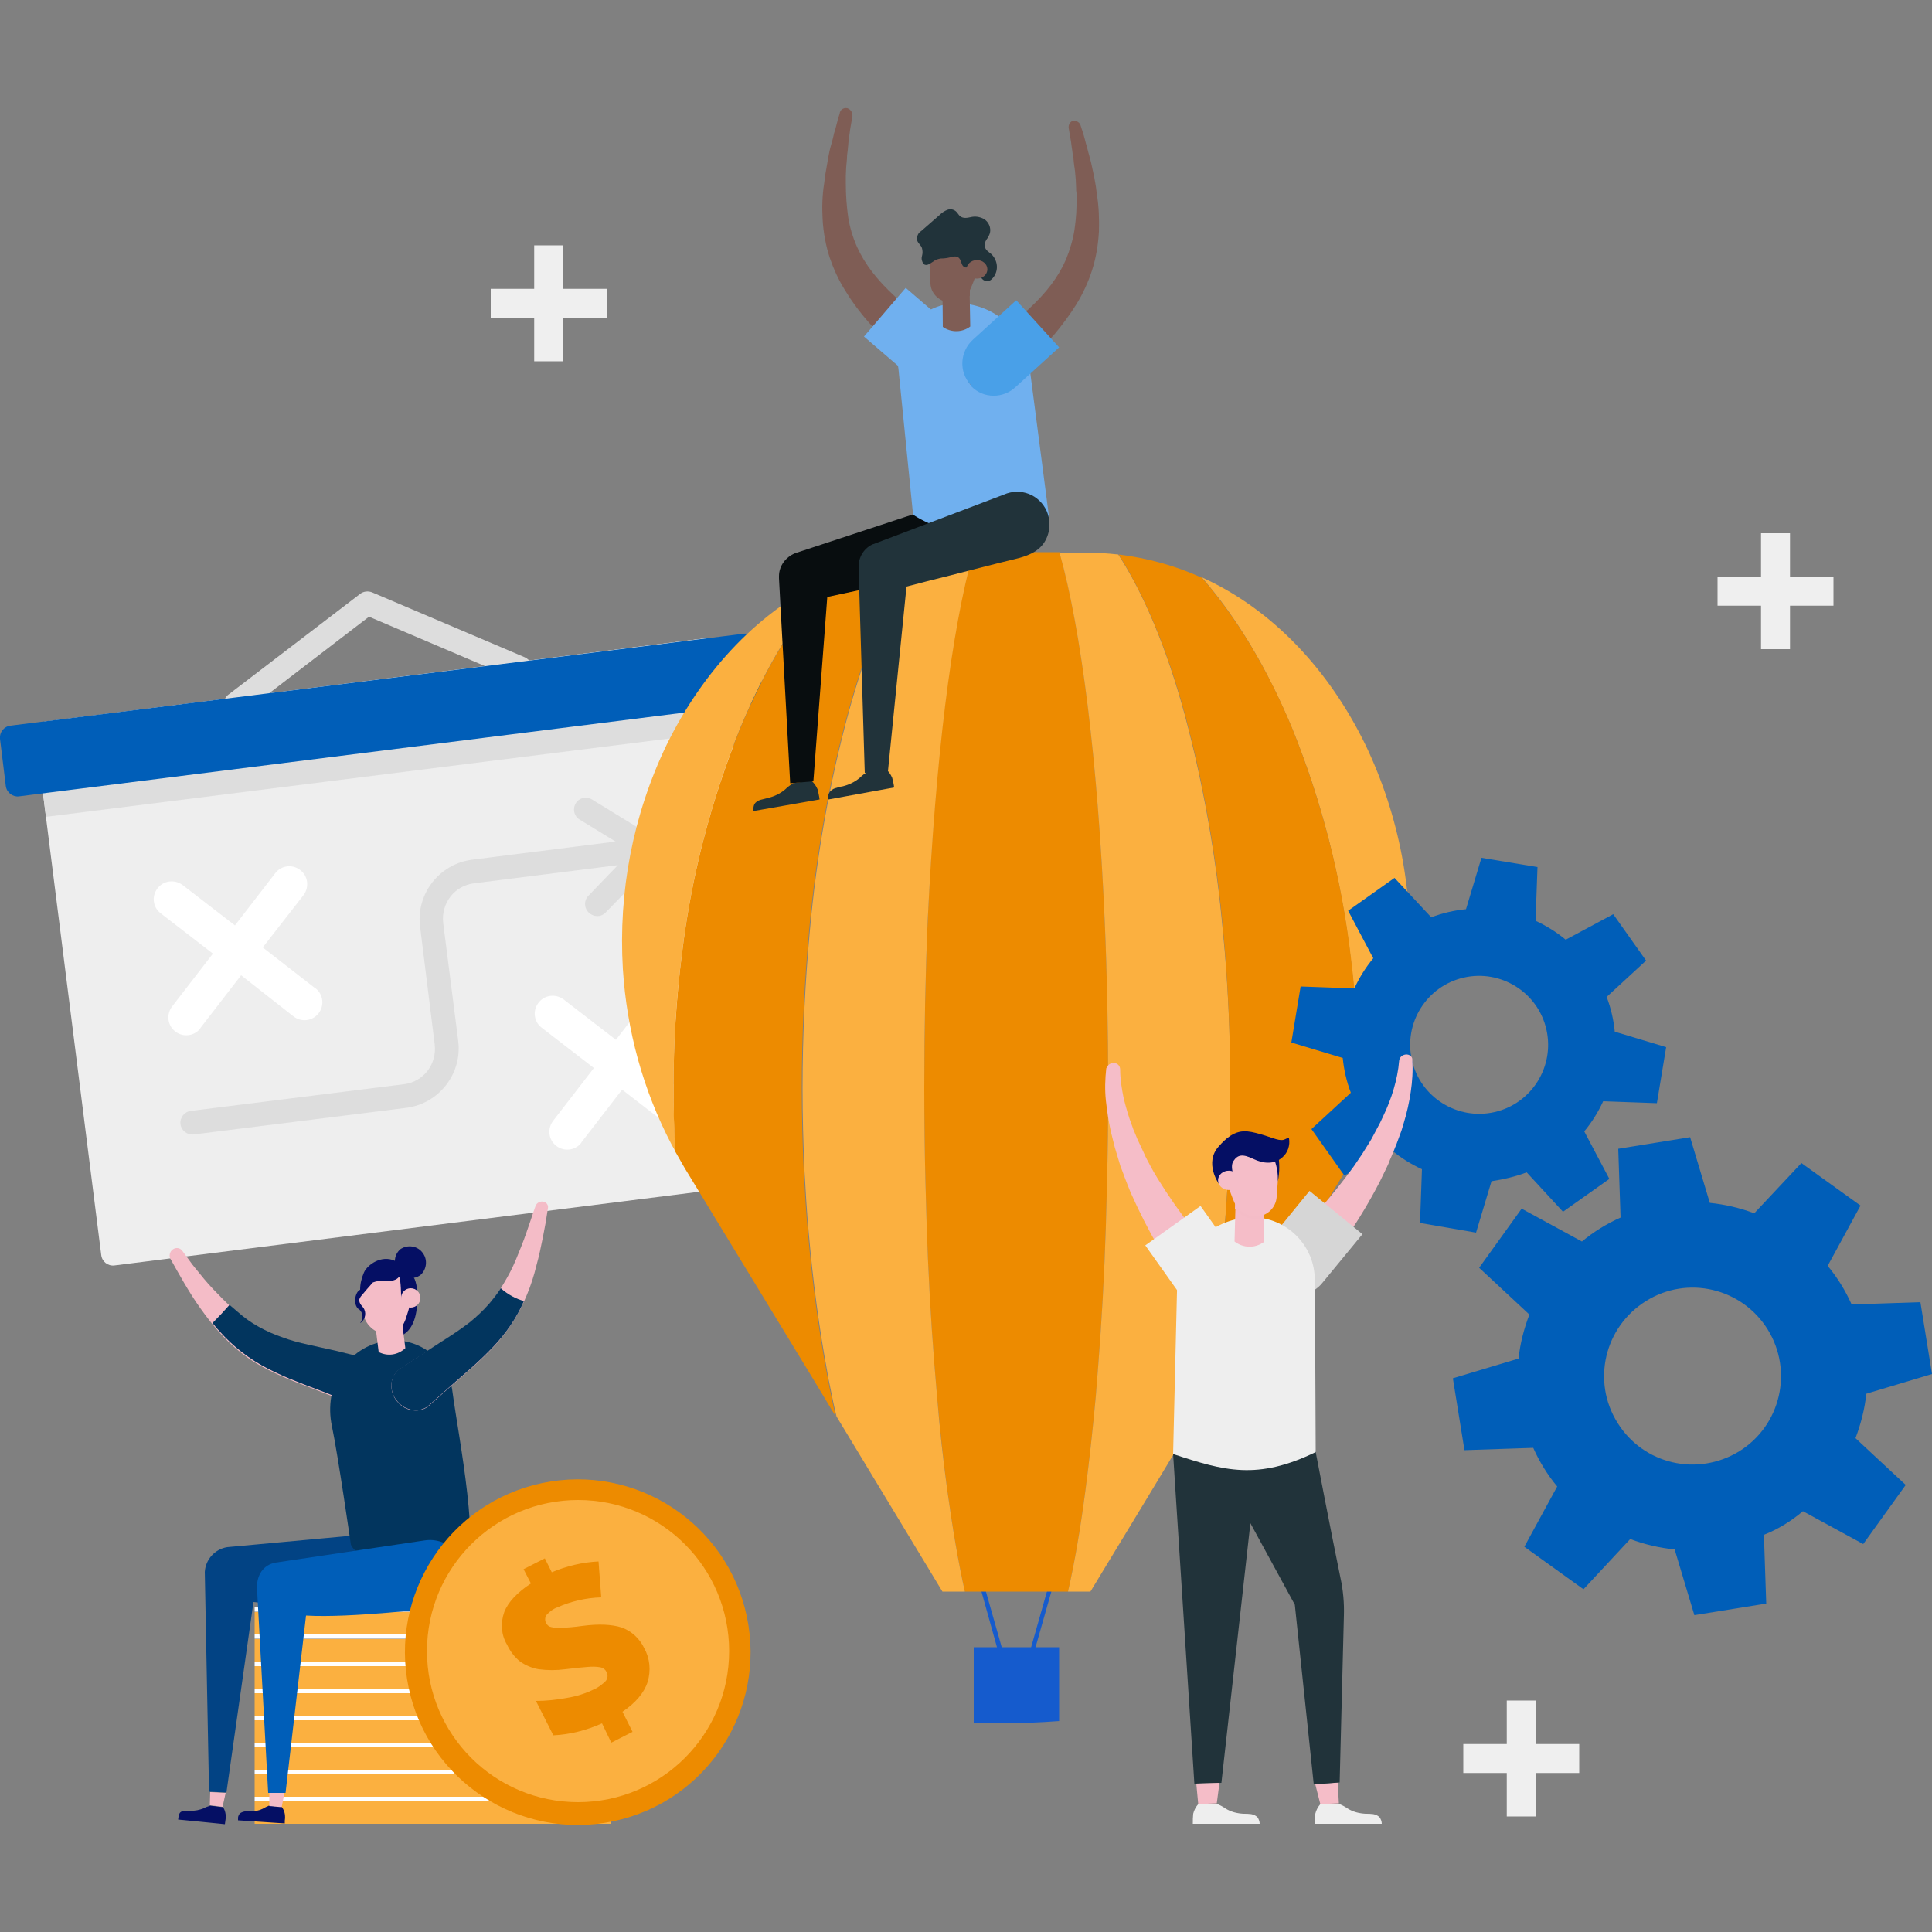 <?xml version="1.0" encoding="utf-8"?>
<!-- Generator: Adobe Illustrator 24.2.1, SVG Export Plug-In . SVG Version: 6.00 Build 0)  -->
<svg version="1.1" id="Layer_1" xmlns="http://www.w3.org/2000/svg" xmlns:xlink="http://www.w3.org/1999/xlink" x="0px" y="0px"
	 viewBox="0 0 500 500" style="enable-background:new 0 0 500 500;" xml:space="preserve">
<rect x="0" y="0" width="500" height="500" fill="#808080" stroke="none"/>
<style type="text/css">
	.st0{fill:#DDDDDD;}
	.st1{fill:#EEEEEE;}
	.st2{fill:#005EB8;}
	.st3{fill:#FFFFFF;}
	.st4{fill:#155BCD;}
	.st5{fill:#ED8B00;}
	.st6{fill:#FBB040;}
	.st7{fill:#21333A;}
	.st8{fill:#080D0F;}
	.st9{fill:#7F5D55;}
	.st10{fill:#70B0EF;}
	.st11{fill:#49A0E8;}
	.st12{fill:#050F64;}
	.st13{fill:#F4BCC7;}
	.st14{fill:#024384;}
	.st15{fill:#02355E;}
	.st16{fill:#F5BDC8;}
	.st17{fill:#D6D6D6;}
	.st18{fill:none;stroke:#EFEFEF;stroke-width:7.5;stroke-miterlimit:10;}
</style>
<path class="st0" d="M134.9,175.9c-0.5,0.1-1.1,0-1.6-0.2l-37.8-16.1l-32.6,25c-1.4,1-3.3,0.8-4.3-0.6s-0.8-3.3,0.6-4.3l34-26
	c0.9-0.7,2.1-0.8,3.1-0.4l39.5,16.8c1.6,0.7,2.3,2.5,1.7,4C136.9,175.1,136,175.8,134.9,175.9L134.9,175.9z"/>
<path class="st1" d="M183.3,165.1L11.9,186.7c-1.7,0.2-2.9,1.7-2.7,3.4c0,0,0,0,0,0l17,134.7c0.2,1.7,1.7,2.9,3.4,2.7c0,0,0,0,0,0
	L201,305.9c1.7-0.2,2.9-1.7,2.7-3.4c0,0,0,0,0,0l-17-134.7C186.5,166.1,185,164.9,183.3,165.1C183.3,165.1,183.3,165.1,183.3,165.1z
	"/>
<path class="st0" d="M186.7,167.8c-0.2-1.7-1.7-2.9-3.4-2.7c0,0,0,0,0,0L11.9,186.7c-1.7,0.2-2.9,1.7-2.7,3.4c0,0,0,0,0,0l2.7,21.3
	l177.5-22.3L186.7,167.8z"/>
<path class="st2" d="M192.5,164L2.7,187.8C1,188-0.2,189.6,0,191.2c0,0,0,0,0,0l1.5,12.2c0.2,1.7,1.8,2.9,3.4,2.7c0,0,0,0,0,0
	l189.8-23.9c1.7-0.2,2.9-1.7,2.7-3.4c0,0,0,0,0,0l-1.5-12.2C195.7,165,194.1,163.8,192.5,164z"/>
<path class="st3" d="M68,245.2l10.6-13.6c1.5-2.1,1.1-5-1-6.5c-2-1.5-4.8-1.1-6.3,0.8l-10.5,13.6L47.2,229c-2.1-1.5-5-1.1-6.5,1
	c-1.5,2-1.1,4.8,0.8,6.3l13.6,10.5l-10.5,13.6c-1.6,2-1.3,4.9,0.7,6.5c2,1.6,4.9,1.3,6.5-0.7c0-0.1,0.1-0.1,0.1-0.2l10.5-13.6
	L75.9,263c2,1.6,4.9,1.3,6.5-0.7c1.6-2,1.3-4.9-0.7-6.5c-0.1,0-0.1-0.1-0.2-0.1L68,245.2z"/>
<path class="st3" d="M166.7,274.8l10.5-13.6c1.4-2.2,0.7-5-1.4-6.4c-1.9-1.2-4.3-0.9-5.9,0.7l-10.5,13.6l-13.6-10.5
	c-2.1-1.5-5-1.1-6.5,1c-1.5,2-1.1,4.8,0.8,6.3l13.6,10.5L143.2,290c-1.6,2-1.3,4.9,0.7,6.5c2,1.6,4.9,1.3,6.5-0.7
	c0-0.1,0.1-0.1,0.1-0.2l10.5-13.6l13.6,10.5c2,1.6,4.9,1.3,6.5-0.7c1.6-2,1.3-4.9-0.7-6.5c-0.1,0-0.1-0.1-0.2-0.1L166.7,274.8z"/>
<path class="st0" d="M170,217.2l-16.8-10.3c-1.5-0.9-3.4-0.4-4.2,1c-0.9,1.5-0.4,3.4,1,4.2l9.3,5.7l-37.2,4.7
	c-8.4,1.1-14.4,8.8-13.4,17.2l3.8,30.6c0.6,5.1-2.9,9.7-8,10.3l-55.1,6.9c-1.7,0.2-2.9,1.8-2.7,3.4c0.2,1.7,1.8,2.9,3.4,2.7
	l55.1-6.9c8.4-1.1,14.4-8.8,13.4-17.2l-3.9-30.6c-0.6-5.1,2.9-9.7,8-10.3l37.2-4.7l-7.6,7.9c-1.2,1.2-1.2,3.2,0.1,4.4
	s3.2,1.2,4.4-0.1l0,0l13.8-14.2c1.2-1.3,1.1-3.2-0.1-4.4C170.3,217.4,170.2,217.3,170,217.2z"/>
<polygon class="st4" points="272.6,410.1 267.4,428.4 266.8,428.4 266.4,427.9 271.6,409.6 272.1,409.6 "/>
<polygon class="st4" points="267.4,428.4 267.4,428.4 267.3,428.9 266.8,428.4 "/>
<polygon class="st4" points="254.5,409.6 259.7,427.9 259.3,428.4 258.6,428.4 253.5,410.1 253.9,409.6 "/>
<polygon class="st4" points="259.3,428.4 258.8,428.9 258.6,428.4 258.6,428.4 "/>
<g id="_Group_">
	<path class="st4" d="M274.1,426.3v19.1c-5.1,0.4-10.4,0.6-15.7,0.6c-2.1,0-4.3,0-6.4-0.1v-19.6L274.1,426.3L274.1,426.3z"/>
</g>
<path class="st5" d="M285.9,238.2L285.9,238.2c-0.9-20.6-2.4-39.4-4.4-55.6s-4.5-29.8-7.3-39.7h-22.4c-2.8,9.9-5.3,23.5-7.3,39.7
	s-3.5,34.9-4.4,55.4l0,0c-0.6,13.8-0.9,28.5-0.9,43.6c0,8.2,0.1,16.3,0.3,24.2c0.1,3.6,0.2,7.2,0.3,10.7l0,0
	c0.4,12.8,1.1,25.1,2,36.5c0.2,2.8,0.5,5.6,0.7,8.4c0.8,8.5,1.6,16.5,2.6,23.9c1.4,10.1,2.9,19,4.6,26.6h26.7
	c1.7-7.4,3.2-16.2,4.5-26.1l0,0c1-7.6,1.9-15.8,2.7-24.5c0.2-2.5,0.4-5,0.6-7.6l0,0c0.9-11.4,1.6-23.6,2-36.5
	c0.1-3.7,0.2-7.5,0.3-11.3c0.2-7.9,0.3-16,0.3-24.2C286.8,266.6,286.5,252,285.9,238.2z"/>
<path class="st6" d="M245.1,385.3c1.4,10.1,2.9,19,4.6,26.6h-5.8l-15.6-25.8l0,0l-11.8-19.5c-0.6-2.4-1.1-4.9-1.6-7.4
	c-0.3-1.4-0.6-2.8-0.8-4.2c-2.1-11.3-3.7-23.4-4.8-36c-0.5-5.3-0.8-10.7-1.1-16.1c-0.3-6.9-0.5-14-0.5-21.2
	c0-14.1,0.7-27.8,1.9-40.9c1.7-19,5-37.9,10-56.3c4.6-16.8,10.5-30.8,17.1-41.1c2.9-0.3,5.7-0.5,8.6-0.5h6.6
	c-2.8,9.9-5.3,23.5-7.3,39.7s-3.5,34.9-4.5,55.3l0,0c-0.6,13.8-0.9,28.5-0.9,43.6c0,8.2,0.1,16.3,0.3,24.2c0.1,3.6,0.2,7.2,0.3,10.7
	l0,0c0.4,12.8,1.1,25.1,2,36.5c0.2,2.8,0.5,5.6,0.7,8.4C243.2,369.9,244.1,377.9,245.1,385.3z"/>
<path class="st6" d="M364.6,251.8c-1,15.5-5.3,30.7-12.5,44.4l-1,1.8c0,0,0.5-11.4,0.5-16.4c0-11.4-0.7-22.8-2.1-34.1
	c-2.4-20.3-7.4-40.1-15.1-59c-6.4-15.4-14.3-28.7-23.4-39.1c18.4,8.3,33,24.1,42.4,43.4l0,0C362.2,211.2,366,231.5,364.6,251.8z"/>
<path class="st6" d="M215,149.4c-9.1,10.4-17.1,23.7-23.5,39.2c-7.5,18.6-12.6,38.2-15,58.1l0,0c-1.5,11.6-2.2,23.2-2.2,34.9
	c0,5,0.2,11.5,0.5,16.4l-1-1.8c-7.4-14.1-11.6-29.6-12.6-45.4c-1.2-20,2.6-39.9,11.3-58l0,0C182,173.4,196.7,157.7,215,149.4z"/>
<path class="st5" d="M209.4,240.8c-1.2,13-1.9,26.7-1.9,40.9c0,7.2,0.2,14.3,0.5,21.2c0.3,5.5,0.6,10.9,1.1,16.1
	c1.1,12.7,2.7,24.8,4.8,36c0.3,1.4,0.5,2.8,0.8,4.2c0.5,2.5,1,5,1.6,7.4l-4.7-7.8l-2-3.3l-20.4-33.5l-12-19.7
	c-0.8-1.4-1.6-2.8-2.4-4.2c0-0.5-0.1-1-0.1-1.6l0,0c-0.3-4.9-0.4-9.8-0.4-14.8c0-11.7,0.7-23.3,2.2-34.9l0,0
	c2.4-20,7.5-39.5,15-58.1c6.4-15.5,14.4-28.8,23.5-39.2c6.8-3.1,14.1-5.1,21.5-6c-6.7,10.3-12.5,24.3-17.1,41.1
	C214.4,202.9,211.1,221.8,209.4,240.8z"/>
<path class="st6" d="M318.4,281.6c0,7.2-0.2,14.3-0.5,21.2c-0.3,6-0.7,11.9-1.2,17.7c-1.1,12.6-2.8,24.7-4.9,35.9
	c-0.1,0.8-0.3,1.6-0.5,2.4c-0.5,2.7-1.1,5.3-1.7,7.8L297.3,387l-15.1,24.9h-5.8c1.7-7.4,3.2-16.2,4.5-26.1l0,0
	c1-7.6,1.9-15.8,2.7-24.5c0.2-2.5,0.4-5,0.6-7.6l0,0c0.9-11.4,1.6-23.6,2-36.5c0.1-3.7,0.2-7.5,0.3-11.3c0.2-7.9,0.3-16,0.3-24.2
	c0-15.1-0.3-29.6-0.9-43.4l0,0c-0.9-20.6-2.4-39.4-4.4-55.6s-4.5-29.8-7.3-39.7h6.6c2.9,0,5.8,0.2,8.6,0.5
	c6.7,10.3,12.5,24.3,17.1,41.1c5,18.6,8.3,37.6,10,56.7C317.8,254.1,318.4,267.7,318.4,281.6z"/>
<path class="st5" d="M351.6,281.6c0,5-0.1,9.9-0.4,14.8l0,0c0,0.5,0,1-0.1,1.6c-0.8,1.4-1.6,2.8-2.4,4.2l-13.2,21.8l-20,33l0,0
	l-0.9,1.4l0,0l-5,8.3c0.6-2.6,1.1-5.2,1.7-7.8c0.2-0.8,0.3-1.6,0.5-2.4c2.1-11.2,3.8-23.2,4.9-35.9c0.5-5.8,0.9-11.7,1.2-17.7
	c0.3-6.9,0.5-14,0.5-21.2c0-14-0.6-27.5-1.8-40.4c-1.7-19.2-5-38.1-10-56.7c-4.6-16.8-10.5-30.8-17.1-41.1c7.4,0.9,14.7,2.9,21.5,6
	c9.1,10.4,17.1,23.7,23.5,39.2c7.6,18.9,12.7,38.7,15.1,59C351,258.9,351.6,270.2,351.6,281.6z"/>
<path class="st2" d="M395.1,303.4l9.4,10.2l12-8.5l-6.5-12.3c2-2.4,3.6-5,4.9-7.8l13.9,0.5l2.4-14.5l-13.3-4c-0.3-3.1-1-6.1-2.1-9
	l10.2-9.4l-8.5-12l-12.3,6.6c-2.4-2-5-3.6-7.8-4.9l0.5-13.9l-14.5-2.4l-4,13.3c-3.1,0.3-6.1,1-9,2.1l-9.5-10.2l-12,8.5l6.5,12.3
	c-2,2.4-3.6,5-4.9,7.8l-13.9-0.5l-2.4,14.5l13.3,4c0.3,3.1,1,6.1,2.1,9l-10.2,9.4l8.5,12l12.3-6.5c2.4,2,5,3.6,7.8,4.9l-0.5,13.9
	l14.5,2.5l4-13.3C389.2,305.2,392.2,304.5,395.1,303.4z M365.4,274.4c-2.2-9.6,3.8-19.2,13.4-21.4c9.6-2.2,19.2,3.8,21.4,13.4
	c2.2,9.6-3.8,19.2-13.4,21.4C377.2,290,367.6,284,365.4,274.4C365.4,274.4,365.4,274.4,365.4,274.4L365.4,274.4z"/>
<path class="st2" d="M466.6,391.1l15.6,8.5l11-15.3l-13-12.1c1.4-3.7,2.4-7.6,2.8-11.5l17-5.1l-3-18.6l-17.8,0.6
	c-1.6-3.6-3.7-7-6.2-10l8.5-15.6l-15.3-11L454,314c-3.7-1.4-7.6-2.3-11.5-2.7l-5.1-17l-18.6,3l0.6,17.8c-3.6,1.6-7,3.7-10,6.2
	l-15.6-8.5l-11,15.3l13,12.1c-1.4,3.7-2.4,7.5-2.8,11.4l-17,5.1l3,18.6l17.8-0.6c1.6,3.6,3.7,7,6.2,10l-8.5,15.6l15.3,11l12.1-13
	c3.7,1.4,7.6,2.3,11.5,2.7l5.1,17l18.6-3l-0.6-17.8C460.1,395.8,463.5,393.7,466.6,391.1z M418.6,368.2c-6.7-10.7-3.4-24.8,7.4-31.5
	c10.7-6.7,24.8-3.4,31.5,7.4c6.6,10.7,3.4,24.8-7.4,31.5C439.3,382.2,425.3,379,418.6,368.2C418.6,368.2,418.6,368.2,418.6,368.2
	L418.6,368.2z"/>
<path class="st7" d="M212.1,206.9l-17.1,3c-0.1-0.6,0-1.2,0.2-1.7c0.3-0.6,0.9-1,1.6-1.2c0.7-0.2,1.3-0.3,2-0.5
	c1.6-0.4,3.1-1.1,4.4-2.2c0.6-0.6,1.3-1.1,2-1.6l4.7-0.7c0.8,0.6,1.3,1.4,1.7,2.3C211.8,205.2,212,206,212.1,206.9z"/>
<path class="st8" d="M250.9,136.7c-1.7-4.3-6.6-6.5-10.9-4.8l0,0l-33.7,11.1l-0.4,0.1l-0.2,0.1l0,0c-2.4,1-4.1,3.3-4.1,5.9l0,0
	c0,0.2,0,0.4,0,0.6l0,0l0,0l2.9,53l6-0.5l3.6-47.7l29.4-6.3c0.9,0,1.8-0.2,2.6-0.6l0,0C250.4,146,252.6,141.1,250.9,136.7
	C250.9,136.7,250.9,136.7,250.9,136.7z"/>
<path class="st7" d="M231.4,203.8l-17,3.1c-0.1-0.6-0.1-1.2,0.2-1.7c0.3-0.6,0.9-1,1.5-1.2c0.7-0.2,1.3-0.4,2-0.5
	c1.6-0.4,3.1-1.1,4.4-2.2c0.6-0.6,1.3-1.1,2-1.6l4.7-0.7c0.8,0.6,1.3,1.4,1.7,2.3C231.1,202.1,231.3,202.9,231.4,203.8z"/>
<path class="st9" d="M219.3,28c0.9,0.3,1.4,1.2,1.3,2.1c-0.2,1.2-0.4,2.4-0.6,3.5l-0.1,0.8c-0.1,0.5-0.1,0.9-0.2,1.4l-0.1,0.8
	l-0.1,1.1l-0.1,1.1c0,0.3-0.1,0.5-0.1,0.8c-0.1,0.5-0.1,0.9-0.1,1.4l-0.2,2.2l-0.1,2.2c0,0.5,0,0.9,0,1.4c0,0.3,0,0.5,0,0.8
	c0,2.8,0.2,5.7,0.6,8.5c0.4,2.7,1.2,5.3,2.3,7.8c2,4.4,5.1,8.5,9.9,12.9c1.9,1.7,4,3.6,6.6,5.6c2,1.6,4.3,3.3,7,5.3
	c1.4,1.1,2.3,2.6,2.5,4.4c0.2,1.5-0.2,3-1.1,4.1c-0.9,1.2-2.3,1.9-3.8,2c-1.8,0.1-3.5-0.5-4.9-1.7c-2.6-2.4-4.8-4.4-6.7-6.3
	c-2.6-2.5-4.6-4.7-6.5-6.8c-2.1-2.4-4.1-5-5.8-7.8l-0.5-0.8c-1.6-2.6-2.8-5.3-3.8-8.2c-1-3.1-1.6-6.4-1.8-9.7
	c-0.2-3.2-0.1-6.4,0.4-9.5c0-0.3,0.1-0.5,0.1-0.8c0.1-0.5,0.1-1,0.2-1.5l0.4-2.3l0.4-2.3c0.1-0.5,0.2-1,0.3-1.5l0.2-0.8l0.3-1.1
	l0.3-1.1l0.2-0.8c0.1-0.5,0.2-1,0.4-1.4l0.2-0.8c0.3-1.2,0.6-2.4,1-3.6C217.4,28.4,218.3,27.8,219.3,28z"/>
<path class="st10" d="M223.6,87.1l11.5,9.9c3.3,3,8.4,2.8,11.5-0.5c0,0,0.1-0.1,0.1-0.1l0.1-0.3c3-3.5,2.6-8.7-0.9-11.7l-11.5-9.9
	L223.6,87.1z"/>
<path class="st10" d="M247.5,78.5L247.5,78.5c-8.4,0.1-15.2,7.1-15.1,15.5c0,0.4,0,0.9,0.1,1.3l3.8,37.9c10,6.6,27,7,35.2,0.7
	l-5.1-39.2C265.1,85.4,257,78.4,247.5,78.5z"/>
<path class="st9" d="M243.9,73.7l0.1,10.9c2.1,1.5,5,1.5,7.1-0.1l-0.2-10.9L243.9,73.7z"/>
<path class="st9" d="M243.9,73.7l0.1,4.9c0.5,0.2,1,0.3,1.6,0.3h0.5c1.9,0,3.7-0.9,4.9-2.4v-2.9L243.9,73.7z"/>
<path class="st9" d="M240.5,67l0.3,6.4c0.1,2.5,2.2,4.6,4.7,4.8l0,0c2.3,0.2,4.5-1.1,5.5-3.1c0.7-1.5,1.3-3.1,1.8-4.7
	c0.9-2.7,0.2-5.7-1.8-7.8c-2.4-2.4-6.3-2.4-8.8,0C241.1,63.7,240.5,65.3,240.5,67z"/>
<path class="st9" d="M276.6,33.3c0.2,1.2,0.4,2.4,0.6,3.5l0.1,0.8c0.1,0.5,0.1,0.9,0.2,1.4l0.1,0.8l0.2,1.1l0.1,1.1
	c0,0.3,0.1,0.5,0.1,0.8c0.1,0.5,0.1,0.9,0.2,1.4l0.2,2.2l0.1,2.2c0,0.5,0,0.9,0.1,1.4c0,0.3,0,0.5,0,0.8c0.1,2.8-0.1,5.7-0.5,8.5
	c-0.4,2.7-1.2,5.3-2.2,7.8c-1.9,4.4-5,8.6-9.8,13c-1.8,1.8-4,3.6-6.5,5.7c-2,1.6-4.2,3.3-7,5.4c-1.4,1.1-2.3,2.6-2.5,4.3
	c-0.2,1.5,0.2,3,1.1,4.1c0.9,1.1,2.3,1.8,3.8,1.9c1.8,0.1,3.5-0.5,4.9-1.7c2.6-2.4,4.7-4.5,6.6-6.4c2.5-2.6,4.5-4.8,6.4-6.9
	c2.1-2.5,4-5.1,5.7-7.8c1.7-2.8,3.1-5.8,4.1-9c1-3.2,1.5-6.4,1.7-9.7c0.1-3.2,0-6.4-0.5-9.5c0-0.3-0.1-0.5-0.1-0.8
	c-0.1-0.5-0.1-1-0.2-1.5l-0.4-2.3l-0.5-2.3l0,0c-0.1-0.5-0.2-1-0.3-1.4l-0.2-0.8l-0.3-1.1l-0.3-1.1l-0.2-0.8c-0.1-0.5-0.3-1-0.4-1.4
	l-0.2-0.8c-0.3-1.2-0.7-2.4-1.1-3.6c-0.2-0.9-1.1-1.5-2.1-1.3C276.9,31.5,276.4,32.4,276.6,33.3z"/>
<path class="st11" d="M274.1,89.9l-11.2,10.2c-3.2,3.1-8.4,3.1-11.5-0.1c0,0-0.1-0.1-0.1-0.1l-0.1-0.3c-3.1-3.4-2.8-8.6,0.6-11.7
	L263,77.7L274.1,89.9z"/>
<path class="st7" d="M239,68.3c-0.4-0.6-0.6-1.3-0.4-2c0.2-0.7,0.2-1.4,0-2.1c-0.3-0.9-1.2-1.3-1.3-2.3c0-0.9,0.4-1.7,1.1-2.1
	l4.7-4.1c0.6-0.6,1.3-1.1,2.1-1.4c0.8-0.3,1.7-0.1,2.3,0.5c0.3,0.3,0.6,0.8,0.9,1.1c0.8,0.7,1.9,0.5,2.8,0.3
	c1.2-0.3,2.4-0.1,3.5,0.5c1.2,0.8,1.8,2.2,1.5,3.6c-0.2,0.6-0.5,1.2-0.9,1.7c-0.4,0.6-0.5,1.2-0.4,1.9c0.2,0.9,1,1.3,1.7,1.9
	c0.9,0.9,1.4,2.1,1.4,3.3c0,1.2-0.5,2.4-1.4,3.2c-0.6,0.6-1.7,0.6-2.3,0c-0.1-0.1-0.1-0.1-0.2-0.2c-0.6-1-0.2-2.8-1.1-3.5
	c-1.1-0.8-2.5,1.3-3.6,0.4c-0.6-0.4-0.6-1.5-1.1-2.1c-0.6-0.8-1.6-0.5-2.4-0.3c-0.8,0.2-1.6,0.3-2.4,0.3c-0.7,0.1-1.4,0.3-2,0.8
	C240.7,68.2,239.8,69,239,68.3z"/>
<ellipse transform="matrix(1 -1.553281e-02 1.553281e-02 1 -1.052 3.935)" class="st9" cx="252.8" cy="69.7" rx="2.7" ry="2.4"/>
<path class="st7" d="M229.8,199.6l-6,0.4l-1.6-53l0,0c0-0.2,0-0.4,0-0.6l0,0c0.1-2.5,1.6-4.7,3.8-5.6h0.1l0.5-0.2l33.2-12.6l0,0
	c4.3-1.9,9.2,0,11.1,4.3c1.1,2.6,0.9,5.6-0.6,8c-1.7,2.7-4.8,3.7-7.7,4.4l-4.1,1l-5.9,1.5l-6.6,1.7l-6,1.5l-4.2,1.1
	c-0.4,0.1-0.8,0.2-1.2,0.3L229.8,199.6z"/>
<rect x="65.9" y="466.2" class="st6" width="92.1" height="5.8"/>
<rect x="65.9" y="465" class="st3" width="92.1" height="1.2"/>
<rect x="65.9" y="459.2" class="st6" width="92.1" height="5.8"/>
<rect x="65.9" y="458" class="st3" width="92.1" height="1.2"/>
<rect x="65.9" y="452.2" class="st6" width="92.1" height="5.8"/>
<rect x="65.9" y="451" class="st3" width="92.1" height="1.2"/>
<rect x="65.9" y="445.2" class="st6" width="92.1" height="5.8"/>
<rect x="65.9" y="444" class="st3" width="92.1" height="1.2"/>
<rect x="65.9" y="438.2" class="st6" width="92.1" height="5.8"/>
<rect x="65.9" y="437" class="st3" width="92.1" height="1.2"/>
<rect x="65.9" y="431.2" class="st6" width="92.1" height="5.8"/>
<rect x="65.9" y="430" class="st3" width="92.1" height="1.2"/>
<rect x="65.9" y="424.2" class="st6" width="92.1" height="5.8"/>
<rect x="65.9" y="422.9" class="st3" width="92.1" height="1.2"/>
<rect x="65.9" y="417.2" class="st6" width="92.1" height="5.8"/>
<rect x="65.9" y="415.9" class="st3" width="92.1" height="1.2"/>
<path class="st12" d="M62,469.4c0.3-0.3,0.8-0.5,1.3-0.6c0.5,0,0.9,0,1.4,0c1.2,0,2.3-0.2,3.3-0.7c0.5-0.3,1.1-0.6,1.6-0.8l3.3,0.3
	c0.4,0.5,0.7,1.2,0.8,1.8c0.1,0.6,0.1,1.2,0,1.8v0.7l-12.1-0.8v-0.7l0,0C61.6,470.1,61.8,469.7,62,469.4z"/>
<polygon class="st13" points="73.6,464 72.9,467.7 69.7,467.4 69.7,464 "/>
<path class="st12" d="M46.6,469.1c0.3-0.3,0.8-0.5,1.3-0.5c0.5,0,0.9,0,1.4,0c1.2,0.1,2.3-0.2,3.4-0.6c0.5-0.3,1.1-0.5,1.7-0.7
	l3.3,0.4c0.4,0.5,0.6,1.2,0.7,1.9c0.1,0.6,0,1.2-0.1,1.8l-0.1,0.7l-12.1-1.2l0.1-0.7l0,0C46.2,469.7,46.4,469.4,46.6,469.1z"/>
<polygon class="st13" points="58.4,464 57.6,467.6 54.3,467.2 54.4,463.8 "/>
<path class="st14" d="M53,406.8c0.2-3.2,2.6-5.9,5.8-6.4l38-3.5l0,0c4.9-0.8,9.4,2.6,10.2,7.4c0.5,3.5-1.1,7.1-4.2,9l0,0
	c-1,0.6-2.2,1.1-3.4,1.2c-0.2,0-22.3,1.5-33.8,0.1l-7,49.3l-4.5-0.2L53,406.8z"/>
<path class="st13" d="M44.8,323.3c0.7-0.5,1.7-0.4,2.3,0.3l1.1,1.5l1.1,1.5c0.7,1,1.5,1.9,2.3,2.9c1.5,1.9,3.1,3.7,4.8,5.4
	c1.6,1.7,3.3,3.3,5.1,4.8c1.7,1.4,3.6,2.7,5.5,3.9c1.9,1.1,4,2,6.1,2.7c2.1,0.7,4.4,1.3,6.7,1.9s4.7,1.1,7.2,1.6s4.9,1.1,7.3,1.8
	c1.5,0.4,2.7,1.5,3.4,2.9c0.7,1.5,0.7,3.2,0.1,4.7l0,0c-0.5,1.5-1.6,2.8-3.1,3.6c-1.3,0.7-2.9,0.8-4.3,0.3c-2.2-0.9-4.5-1.8-6.8-2.7
	s-4.6-1.8-7-2.7s-4.8-2-7.2-3.2c-4.9-2.4-9.2-5.8-12.8-9.9c-1.7-1.9-3.3-4-4.8-6.1c-1.5-2.1-2.8-4.2-4.1-6.4
	c-0.6-1.1-1.3-2.2-1.9-3.3l-0.9-1.6l-0.9-1.6C43.7,324.7,44.1,323.7,44.8,323.3z"/>
<path class="st15" d="M97.7,354.3c-0.6-1.4-1.9-2.5-3.4-2.9c-2.5-0.6-4.9-1.2-7.3-1.8c-2.4-0.5-4.8-1.1-7.2-1.6
	c-2.3-0.5-4.6-1.1-6.7-1.9c-2.1-0.7-4.1-1.6-6.1-2.7c-2-1.1-3.8-2.4-5.5-3.9c-0.7-0.6-1.4-1.2-2.1-1.8c-1.4,1.6-2.9,3.2-4.4,4.7
	c0.6,0.7,1.1,1.4,1.7,2c3.6,4.1,7.9,7.4,12.8,9.9c2.4,1.2,4.8,2.3,7.2,3.2c2.4,1,4.7,1.8,7,2.7c2.3,0.9,4.5,1.8,6.8,2.7
	c1.4,0.5,3,0.4,4.3-0.3c1.4-0.8,2.5-2.1,3.1-3.6C98.4,357.6,98.3,355.9,97.7,354.3z"/>
<path class="st15" d="M100.2,347L100.2,347c-10.5,1.4-16.5,11.7-14.3,22.1c1.6,7.6,4.9,30.6,4.9,30.6c0.8,3.2,25.7,20.6,29.3,11.8
	c4.5-11-1.3-38.6-3-51.3C116.1,351.9,108.5,346,100.2,347C100.2,347,100.2,347,100.2,347z"/>
<path class="st12" d="M100.4,346.1c0,0,7.8,1.8,7.6-10.6c0,0-2.9-2.5-3.2-2.6s-3.9,8-3.9,8L100.4,346.1z"/>
<path class="st13" d="M97,341.9l1,8c2.3,1.2,5,0.8,6.9-1l-1-8L97,341.9z"/>
<path class="st13" d="M97.2,342.8l0.4,2.6c1.2,0.5,2.4,0.7,3.6,0.5h0.2c1.2-0.2,2.3-0.8,3-1.7l-0.3-2.4L97.2,342.8z"/>
<path class="st13" d="M92.5,336l0.9,2.5l0.6,1.4c0.6,3.4,3.7,5.7,7.1,5.4c0.3,0,0.7-0.1,1-0.3l0.4-0.2h0.1c0.5-0.3,0.9-0.6,1.2-1.1
	c0.6-0.9,1.1-1.9,1.4-3c0.3-0.9,0.6-1.8,0.8-2.8c0.2-1.1,0.2-2.2,0-3.3l-0.9-6.5l-10,3.1L92.5,336z"/>
<path class="st12" d="M93.2,333.8c0-1.6,0.4-3.1,1-4.5c0.9-2,4.5-4.6,8-3c0-1.2,0.6-2.3,1.4-3c1.9-1.3,4.6-0.9,5.9,1.1
	c1.2,1.7,0.9,4.1-0.6,5.5c-0.5,0.4-1.1,0.7-1.8,0.8l0.2,0.3c0.7,1.7,1.3,5.4-0.7,6.8c-0.7,0.5-2.5,0.1-2.8-2.3c0-0.1,0-4-0.5-5.1
	c-0.3,0.4-1.1,1.3-3.6,1.1c-1.1-0.1-2.2,0-3.2,0.4c-1.1,1.2-2.1,2.4-3.1,3.6c-0.9,1.1-0.2,2,0.6,2.9c0.9,1.2,0.6,3-0.6,3.9
	c-0.1,0-0.1,0.1-0.2,0.1c0.9-1,0.8-2.6-0.2-3.5c-0.1-0.1-0.1-0.1-0.2-0.1C91.2,337.5,92,334.2,93.2,333.8z"/>
<circle class="st13" cx="106.3" cy="335.9" r="2.5"/>
<path class="st13" d="M140.6,311c-0.8-0.2-1.7,0.3-2,1.1l-0.6,1.7l-0.6,1.8c-0.4,1.2-0.8,2.3-1.2,3.5c-0.8,2.3-1.7,4.5-2.6,6.7
	c-0.9,2.2-2,4.3-3.2,6.3c-1.1,1.9-2.4,3.8-3.9,5.5c-1.5,1.7-3.1,3.2-4.8,4.6c-1.8,1.4-3.7,2.7-5.7,4s-4.1,2.6-6.2,4
	s-4.2,2.7-6.3,4.1c-1.3,0.9-2.1,2.4-2.2,3.9c-0.1,1.6,0.4,3.3,1.5,4.5c1,1.3,2.5,2.1,4.1,2.3c1.5,0.2,3-0.2,4.1-1.2
	c1.8-1.6,3.6-3.2,5.4-4.8s3.7-3.2,5.6-4.9s3.8-3.5,5.7-5.5c3.7-3.9,6.7-8.6,8.7-13.6c1-2.4,1.8-4.9,2.4-7.4c0.7-2.5,1.2-4.9,1.7-7.4
	c0.2-1.2,0.5-2.5,0.7-3.7l0.3-1.9l0.3-1.9C142,311.9,141.4,311.1,140.6,311z"/>
<path class="st15" d="M129.6,333.4c-0.9,1.4-2,2.8-3.1,4.1c-1.5,1.7-3.1,3.2-4.8,4.6c-1.8,1.4-3.7,2.7-5.7,4c-2,1.3-4.1,2.6-6.2,4
	c-2.1,1.4-4.2,2.7-6.3,4.1c-1.3,0.9-2.1,2.4-2.2,3.9c-0.1,1.6,0.4,3.3,1.5,4.5c1,1.3,2.5,2.1,4.1,2.3c1.5,0.2,3-0.2,4.1-1.2
	c1.8-1.6,3.6-3.2,5.4-4.8s3.7-3.2,5.6-4.9c1.9-1.7,3.8-3.5,5.7-5.5c3.3-3.5,6-7.4,7.9-11.8C133.6,336.2,131.4,335,129.6,333.4z"/>
<path class="st2" d="M71.3,404.4l38.3-5.7l0,0c4.8-0.9,9.5,2.2,10.4,7c0.7,3.4-0.7,6.9-3.6,9l0,0c-1,0.7-2.1,1.2-3.3,1.4
	c-0.2,0-22.4,2.7-33.9,2L73.9,464h-4.5l-2.9-53.2C66.5,407.6,68.1,405,71.3,404.4z"/>
<ellipse transform="matrix(0.979 -0.206 0.206 0.979 -84.961 40.07)" class="st5" cx="149.6" cy="427.3" rx="44.7" ry="44.7"/>
<circle class="st6" cx="149.6" cy="427.3" r="39.1"/>
<path class="st5" d="M155.8,446c-4,1.8-8.3,2.9-12.6,3.1l-4.5-8.9c2.7,0,5.4-0.3,8.1-0.8c2.4-0.4,4.7-1.1,6.9-2.2
	c1.2-0.5,2.2-1.3,3.1-2.2c0.5-0.7,0.6-1.6,0.1-2.4c-0.3-0.6-0.9-1-1.5-1.1c-1.1-0.2-2.2-0.2-3.3-0.1c-1.5,0.1-3.4,0.3-5.8,0.6
	c-2.3,0.3-4.6,0.3-6.9,0c-1.7-0.3-3.4-1-4.8-2c-1.5-1.2-2.6-2.7-3.4-4.4c-1.5-2.5-1.7-5.6-0.7-8.4c1-2.6,3.4-5.1,6.9-7.4l-1.9-3.7
	l5.5-2.8l1.8,3.6c3.8-1.6,7.9-2.6,12.1-2.8l0.7,9.3c-3.9,0.1-7.8,1-11.4,2.6c-1.1,0.4-2,1.1-2.8,2c-0.4,0.6-0.4,1.4-0.1,2
	c0.3,0.6,0.8,1,1.4,1.1c0.9,0.2,1.9,0.3,2.8,0.2c1.3-0.1,3-0.2,5.1-0.5c4.4-0.6,7.8-0.4,10.3,0.4c2.5,0.9,4.6,2.8,5.8,5.3
	c1.5,2.7,1.8,5.8,0.9,8.8c-0.9,2.8-3.1,5.4-6.5,7.7l2.6,5.2l-5.5,2.8L155.8,446z"/>
<path class="st1" d="M340.3,472h17.3c0-0.6-0.2-1.1-0.5-1.6c-0.4-0.5-1.1-0.8-1.7-0.9c-0.7-0.1-1.3-0.1-2-0.1
	c-1.7-0.1-3.3-0.5-4.7-1.4c-0.7-0.5-1.5-0.9-2.3-1.2l-4.7,0.1c-0.6,0.7-1.1,1.6-1.3,2.5C340.3,470.3,340.3,471.1,340.3,472z"/>
<polygon class="st16" points="340.4,461.8 341.7,466.9 346.5,466.7 346.2,461.3 "/>
<path class="st7" d="M347.8,418.1c0.1-3.3-0.2-6.6-0.9-9.8c-2.3-11.1-6.4-32.5-6.4-32.5c-0.6-4.6-4.5-6-9.1-5.3
	c-2.7,0.4-27.9,5.6-27.8,5.8l5.5,85.3l7-0.2l7.5-67.2l11.5,21.1l0,0l4.9,46.5l6.7-0.5L347.8,418.1z"/>
<path class="st1" d="M308.7,472h17.3c0-0.6-0.2-1.1-0.5-1.6c-0.4-0.5-1.1-0.8-1.7-0.9c-0.7-0.1-1.3-0.1-2-0.1
	c-1.7-0.1-3.3-0.5-4.7-1.4c-0.7-0.5-1.5-0.9-2.3-1.2l-4.7,0.1c-0.6,0.7-1.1,1.6-1.3,2.5C308.7,470.3,308.7,471.1,308.7,472z"/>
<polygon class="st16" points="309.6,461.6 310.1,466.9 314.9,466.7 315.6,461.4 "/>
<path class="st16" d="M363.8,272.9c-0.9,0.1-1.6,0.7-1.7,1.6c-0.2,2.5-0.7,4.9-1.4,7.3c-0.7,2.4-1.6,4.7-2.7,7
	c-0.3,0.6-0.5,1.1-0.8,1.7l-0.9,1.7l-0.9,1.7c-0.3,0.6-0.6,1.1-0.9,1.6l-0.5,0.8l-0.5,0.8c-0.3,0.5-0.7,1.1-1,1.6
	c-0.7,1-1.4,2.1-2.1,3.1c-5.9,8.2-12.7,15.8-20.3,22.6c-0.3,0.3-0.5,0.6-0.8,0.9c-0.2,0.3-0.4,0.6-0.5,1c-0.3,0.7-0.4,1.5-0.4,2.3
	c0,1.6,0.7,3.2,1.9,4.4l0,0c1.2,1.2,2.7,1.8,4.4,1.8c0.8,0,1.6-0.2,2.3-0.5c0.4-0.2,0.7-0.4,1-0.6c0.3-0.3,0.6-0.5,0.9-0.9
	c7-8.3,13.2-17.3,18.2-27c0.6-1.2,1.2-2.5,1.8-3.7c0.3-0.6,0.6-1.3,0.8-1.9l0.4-0.9l0.4-1c0.3-0.6,0.5-1.3,0.8-1.9l0.7-1.9l0.7-1.9
	c0.2-0.6,0.4-1.3,0.6-2c0.8-2.6,1.4-5.3,1.8-8c0.4-2.7,0.6-5.5,0.4-8.3C365.6,273.5,364.8,272.8,363.8,272.9
	C363.8,272.9,363.8,272.9,363.8,272.9z"/>
<path class="st17" d="M352.6,319.4l-10.2,12.4c-2.9,3.8-8.3,4.5-12.1,1.6c0,0-0.1-0.1-0.1-0.1l0,0c-3.8-3.2-4.4-8.8-1.4-12.7
	l10.1-12.4L352.6,319.4z"/>
<path class="st1" d="M322.6,315.1L322.6,315.1c8.9-0.8,16.8,5.8,17.6,14.7c0,0.5,0.1,0.9,0.1,1.4l0.2,44.6
	c-15.1,7.3-23.6,4.9-36.9,0.5l1-41.9C304.8,324.3,312.6,316,322.6,315.1z"/>
<path class="st16" d="M327.3,310l-0.3,11.5c-2.3,1.6-5.3,1.5-7.5-0.2l0.3-11.5L327.3,310z"/>
<path class="st13" d="M327.3,310l-0.2,5.2c-0.5,0.2-1.1,0.3-1.7,0.3h-0.6c-2-0.1-4-1.1-5.2-2.7l0.1-3.1L327.3,310z"/>
<path class="st16" d="M330.9,303l-0.5,6.8c-0.2,2.7-2.4,4.9-5.1,5l0,0c-2.5,0.1-4.7-1.3-5.8-3.5c-0.7-1.6-1.3-3.3-1.8-5
	c-0.9-2.9-0.1-6.1,2-8.2c2.6-2.5,6.8-2.4,9.3,0.2C330.3,299.5,331,301.3,330.9,303L330.9,303z"/>
<path class="st16" d="M288.4,275.1c0.9,0.1,1.5,0.8,1.5,1.7c0,2.5,0.4,4.9,0.9,7.4c0.6,2.4,1.3,4.9,2.2,7.2c0.2,0.6,0.4,1.2,0.7,1.8
	l0.7,1.7l0.8,1.7c0.3,0.6,0.5,1.1,0.8,1.7l0.4,0.9l0.4,0.8c0.3,0.6,0.6,1.1,0.9,1.7c0.6,1.1,1.2,2.2,1.9,3.3
	c5.3,8.6,11.6,16.7,18.7,23.9c0.3,0.3,0.5,0.6,0.7,1c0.2,0.3,0.3,0.7,0.5,1c0.2,0.7,0.3,1.5,0.3,2.3c-0.1,1.6-0.9,3.2-2.2,4.3l0,0
	c-1.2,1.1-2.9,1.6-4.5,1.5c-0.8-0.1-1.6-0.3-2.3-0.7c-0.4-0.2-0.7-0.4-1-0.7c-0.3-0.3-0.6-0.6-0.9-0.9c-6.5-8.8-11.9-18.2-16.3-28.1
	c-0.5-1.2-1-2.5-1.5-3.8c-0.2-0.6-0.5-1.3-0.7-1.9l-0.4-1l-0.3-1c-0.2-0.6-0.4-1.3-0.6-2l-0.6-2l-0.5-2c-0.2-0.7-0.3-1.3-0.5-2
	c-0.6-2.7-1-5.4-1.3-8.1c-0.3-2.8-0.2-5.6,0.1-8.3C286.7,275.5,287.5,275,288.4,275.1C288.4,275.1,288.4,275.1,288.4,275.1z"/>
<path class="st1" d="M296.4,322.3l9.3,13.1c2.6,4,8,5.1,11.9,2.4c0,0,0.1-0.1,0.1-0.1l0,0c4-2.9,5-8.4,2.3-12.5l-9.3-13.1
	L296.4,322.3z"/>
<path class="st12" d="M329.5,299.4c0.9,2,1.3,4.2,1.2,6.4c0.5-2.5,0.5-5,0-7.4L329.5,299.4z"/>
<path class="st12" d="M315.4,306.3c0,0-3.8-5.4,0-9.6c4-4.6,6.7-4.2,9.6-3.5c3.7,0.9,5.7,2.1,7.1,1.8c0.8-0.2,1.4-0.8,1.5-0.4
	c0.3,1.8-0.3,3.7-1.7,4.9c-2.1,1.9-4.9,1.7-7.6,0.4s-4-1.1-5.1,0.6s0.6,5,0.6,5l-0.8,0.3C319,305.7,315.7,304,315.4,306.3z"/>
<ellipse transform="matrix(2.966619e-02 -1 1 2.966619e-02 2.902 614.306)" class="st16" cx="317.9" cy="305.7" rx="2.5" ry="2.8"/>
<line class="st18" x1="142" y1="63.5" x2="142" y2="93.5"/>
<line class="st18" x1="127" y1="78.5" x2="157" y2="78.5"/>
<g>
	<line class="st18" x1="459.5" y1="138" x2="459.5" y2="168"/>
	<line class="st18" x1="444.5" y1="153" x2="474.5" y2="153"/>
</g>
<line class="st18" x1="393.7" y1="440.1" x2="393.7" y2="470.1"/>
<line class="st18" x1="378.7" y1="455.1" x2="408.7" y2="455.1"/>
</svg>
